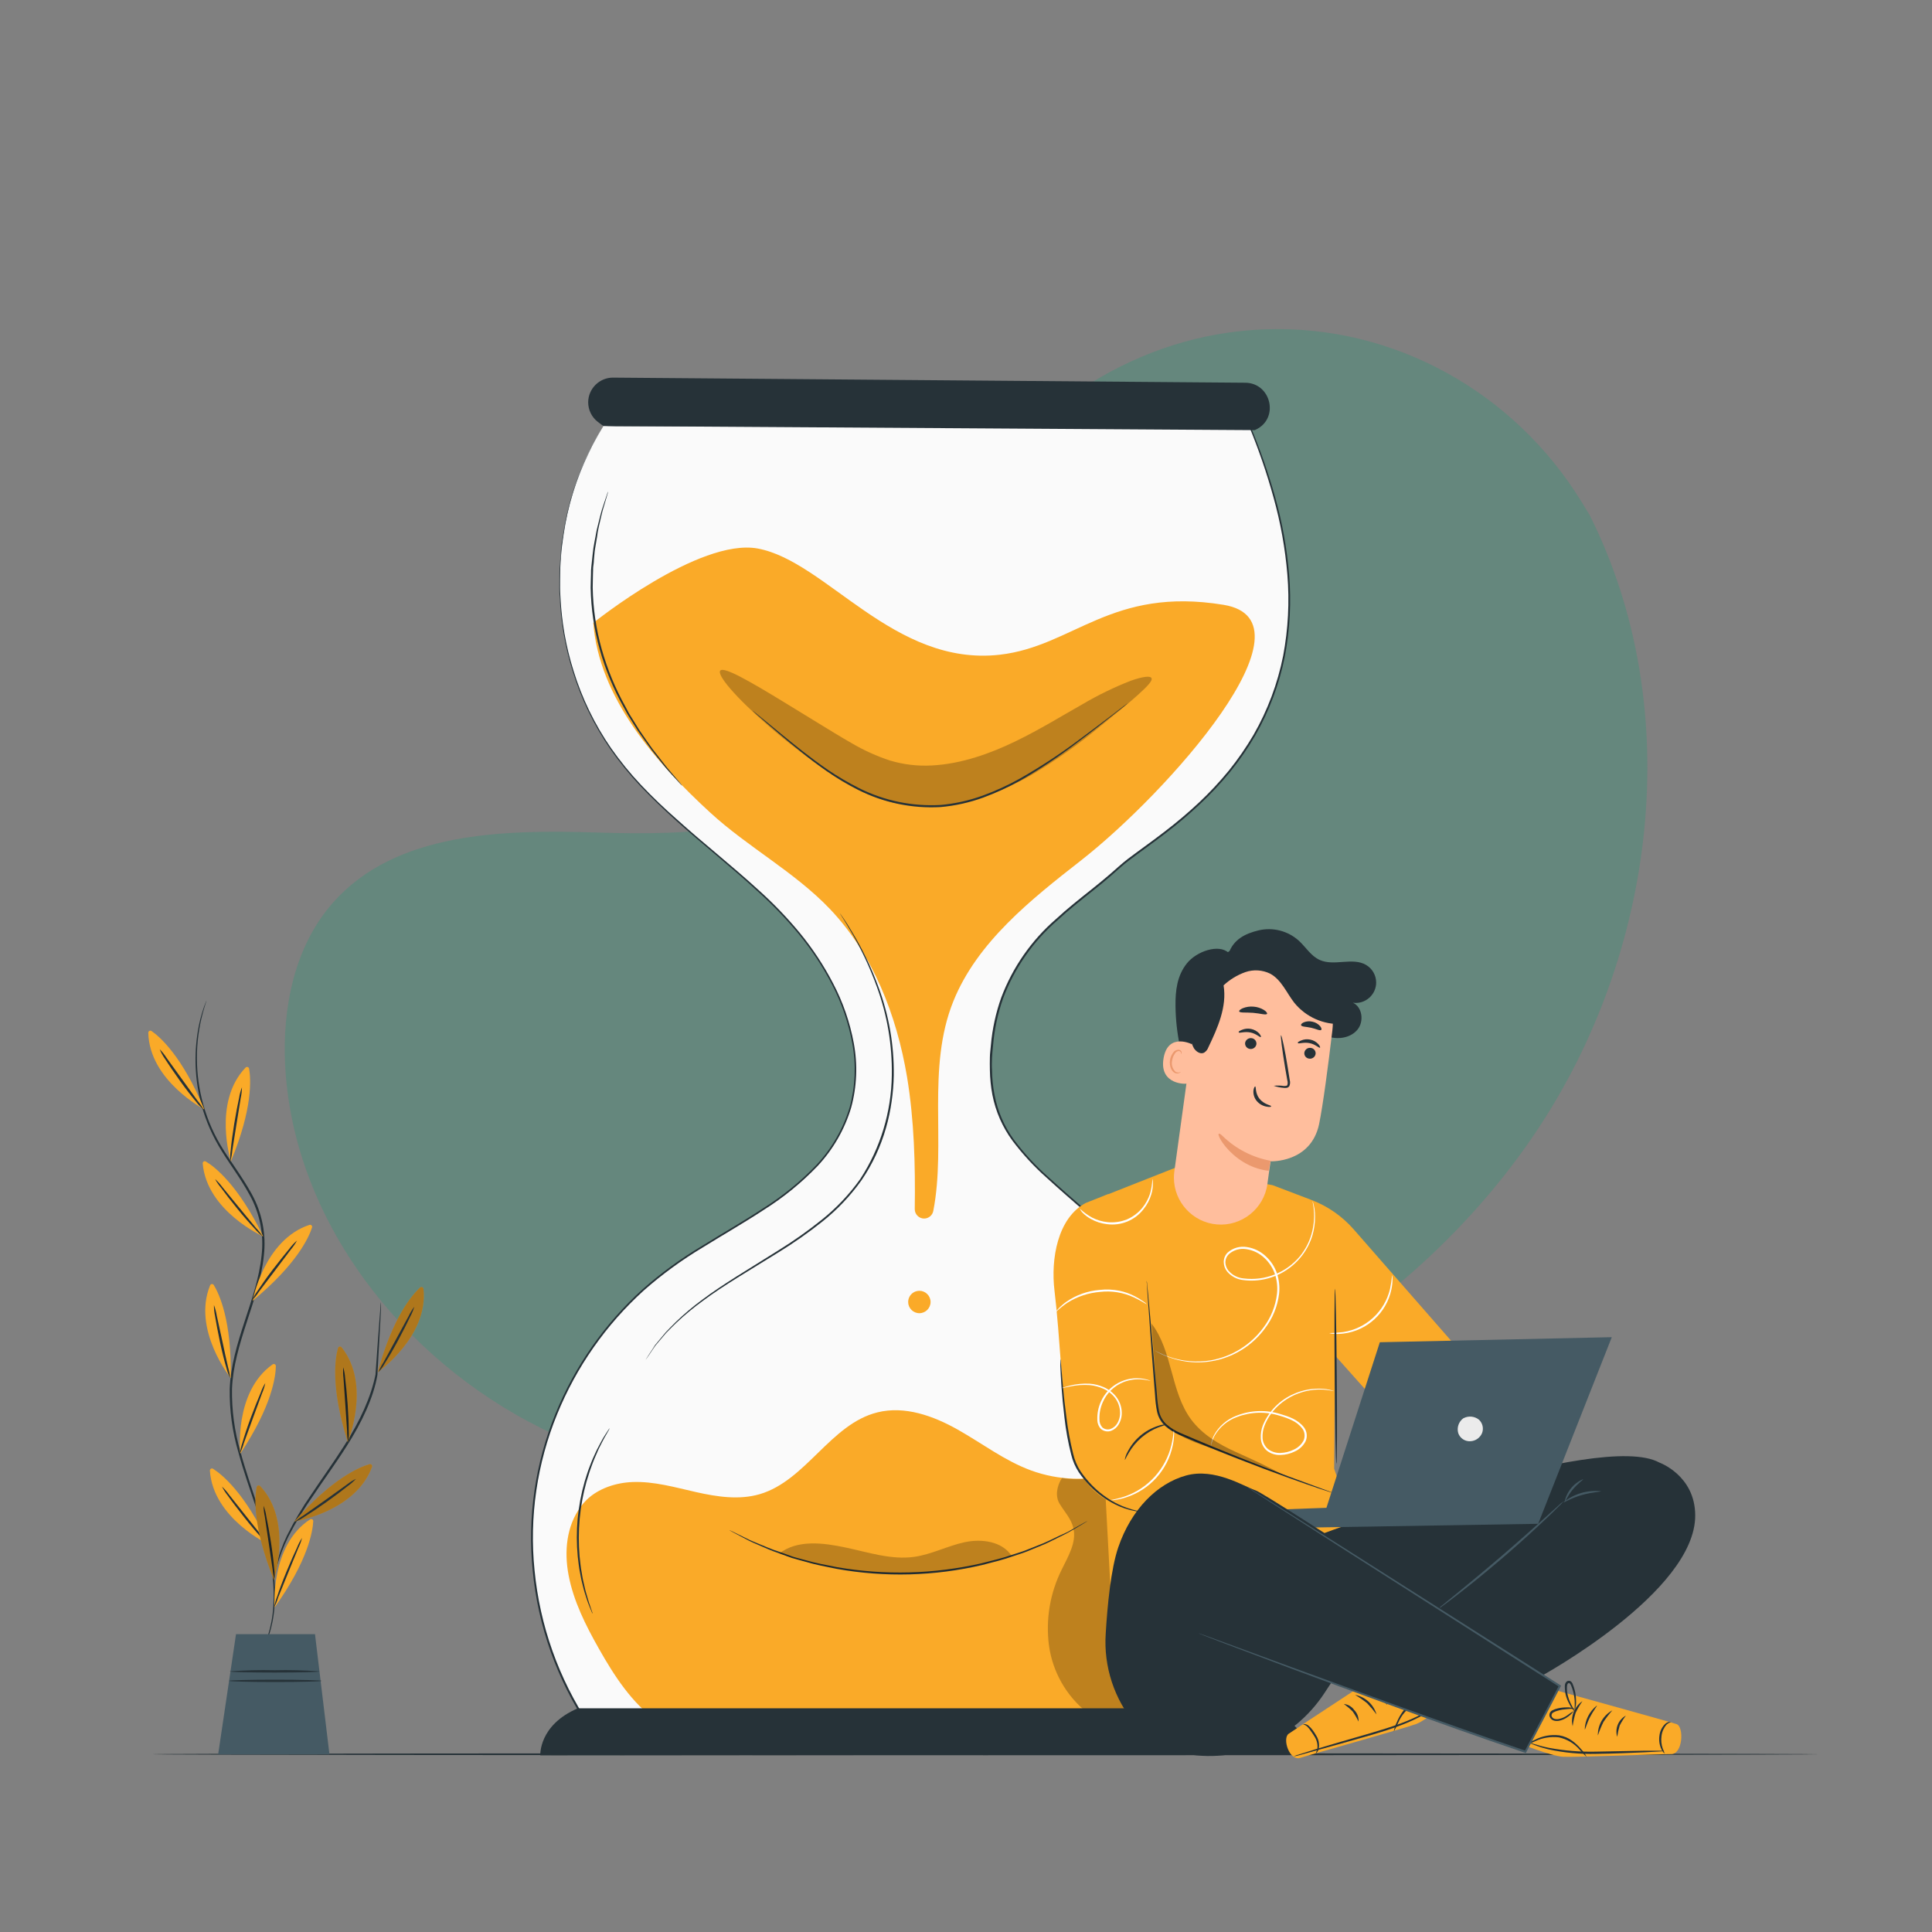 <?xml version="1.0" encoding="UTF-8" standalone="no"?>
<!DOCTYPE svg PUBLIC "-//W3C//DTD SVG 1.1//EN" "http://www.w3.org/Graphics/SVG/1.1/DTD/svg11.dtd">
<svg width="100%" height="100%" viewBox="0 0 500 500" version="1.1" xmlns="http://www.w3.org/2000/svg" xmlns:xlink="http://www.w3.org/1999/xlink" xml:space="preserve" xmlns:serif="http://www.serif.com/" style="fill-rule:evenodd;clip-rule:evenodd;stroke-linejoin:round;stroke-miterlimit:2;">
    <rect x="0" y="0" width="500" height="500" fill="#808080" stroke="none"/>
    <g id="freepik--background-simple--inject-221" opacity="0.55">
        <path d="M411.38,133.25L409.23,129.76C391.87,101.51 360.83,84.1 327.69,85.22C322.415,85.397 317.165,86.032 312,87.12C281.05,93.66 254.12,116.77 243,146.38C236.44,163.79 234.61,183.83 222.15,197.65C205.93,215.65 178.4,216.2 154.2,215.45C130,214.7 102.45,215.34 86.31,233.45C76.21,244.76 72.99,260.84 73.81,275.98C76,316 104.24,351.87 140.22,369.69C176.2,387.51 218.56,389.1 257.94,381.27C313.1,370.27 365.56,340.13 397.1,293.55C428.64,246.97 436.61,183.52 411.38,133.25Z" style="fill:rgb(50,150,120);fill-opacity:0.61;fill-rule:nonzero;"/>
    </g>
    <g id="freepik--Floor--inject-221">
        <path d="M470.81,454C470.81,454.14 374.22,454.26 255.1,454.26C135.98,454.26 39.37,454.16 39.37,454C39.37,453.84 135.94,453.74 255.1,453.74C374.26,453.74 470.81,453.88 470.81,454Z" style="fill:rgb(38,50,56);fill-rule:nonzero;"/>
    </g>
    <g id="freepik--Hourglass--inject-221">
        <path d="M156.18,110.24C140.13,135.48 141.18,170.48 158.72,194.71C170.41,210.87 187.94,221.71 201.86,235.97C215.78,250.23 226.36,271.28 219.01,289.82C211.53,308.69 189.62,316.36 173.22,328.32C135.843,355.543 126.55,408.16 152.34,446.54L322.76,446.54C322.76,446.54 352.7,389.49 314.21,346C275.72,302.51 255.05,301.81 256.47,273.29C257.89,244.77 277.85,235.52 289.26,224.82C300.67,214.12 356.26,189.19 323.47,110.23L156.18,110.24Z" style="fill:rgb(250,250,250);fill-rule:nonzero;"/>
        <path d="M156.18,110.24L201.01,110.24L323.47,110.15L323.6,110.15L323.6,110.27C326.11,116.249 328.248,122.377 330,128.62C331.84,135.156 333.052,141.853 333.62,148.62C334.21,155.693 333.847,162.814 332.54,169.79C331.105,177.022 328.504,183.972 324.84,190.37C322.941,193.633 320.795,196.746 318.42,199.68C315.996,202.654 313.373,205.46 310.57,208.08C307.731,210.748 304.757,213.268 301.66,215.63C298.56,218.03 295.32,220.29 292.16,222.69C290.58,223.88 289.16,225.22 287.62,226.56C286.08,227.9 284.55,229.15 282.97,230.41C279.82,232.93 276.64,235.41 273.64,238.2C267.379,243.627 262.567,250.529 259.64,258.28C258.233,262.256 257.346,266.397 257,270.6C256.91,271.6 256.77,272.7 256.73,273.76C256.69,274.82 256.65,275.88 256.73,276.94C256.753,279.068 256.967,281.19 257.37,283.28C258.163,287.515 259.892,291.519 262.43,295C265.042,298.48 268.001,301.687 271.26,304.57C277.73,310.48 284.6,316.13 291.17,322.23C297.74,328.33 304.17,334.69 310.37,341.42C313.533,344.751 316.492,348.271 319.23,351.96C321.984,355.695 324.378,359.683 326.38,363.87C330.427,372.356 332.913,381.503 333.72,390.87C334.536,400.367 333.976,409.933 332.06,419.27C331.128,423.988 329.906,428.643 328.4,433.21C326.92,437.815 325.115,442.31 323,446.66L322.93,446.8L152.2,446.8L152.13,446.69C144.139,434.658 139.237,420.838 137.86,406.46C136.475,392.649 138.501,378.706 143.76,365.86C148.758,353.581 156.456,342.582 166.28,333.68C171.048,329.471 176.197,325.715 181.66,322.46C186.98,319.16 192.35,316.1 197.42,312.76C202.495,309.588 207.157,305.799 211.3,301.48C215.256,297.239 218.191,292.149 219.88,286.6C221.36,281.186 221.593,275.507 220.56,269.99C219.574,264.666 217.797,259.519 215.29,254.72C212.892,250.099 210.016,245.742 206.71,241.72C203.519,237.862 200.049,234.242 196.33,230.89C189.12,224.25 181.73,218.44 175.09,212.47C171.76,209.47 168.61,206.47 165.7,203.4C162.88,200.394 160.279,197.189 157.92,193.81C153.655,187.612 150.366,180.796 148.17,173.6C146.246,167.386 145.13,160.949 144.85,154.45C144.71,152.97 144.77,151.51 144.77,150.08C144.77,148.65 144.77,147.26 144.9,145.91C145.03,144.56 145.1,143.24 145.2,141.91C145.3,140.58 145.57,139.39 145.74,138.18C146.845,130.814 149.099,123.667 152.42,117C152.87,115.969 153.384,114.967 153.96,114L155.19,111.91C155.84,110.8 156.19,110.24 156.19,110.24L155.19,111.94L154,114C153.438,114.971 152.93,115.972 152.48,117C149.189,123.683 146.962,130.84 145.88,138.21C145.71,139.41 145.51,140.65 145.36,141.92C145.21,143.19 145.16,144.52 145.06,145.87C144.96,147.22 144.96,148.61 144.95,150.03C144.94,151.45 144.9,152.91 145.04,154.39C145.329,160.868 146.455,167.281 148.39,173.47C150.584,180.64 153.869,187.43 158.13,193.6C160.484,196.965 163.081,200.154 165.9,203.14C168.8,206.22 171.95,209.22 175.28,212.14C181.92,218.14 189.28,223.89 196.54,230.54C200.288,233.917 203.784,237.563 207,241.45C210.325,245.501 213.217,249.888 215.63,254.54C218.161,259.369 219.954,264.55 220.95,269.91C221.997,275.486 221.765,281.227 220.27,286.7C218.574,292.313 215.611,297.463 211.61,301.75C207.447,306.094 202.765,309.909 197.67,313.11C192.58,316.46 187.21,319.52 181.9,322.82C176.46,326.067 171.331,329.809 166.58,334C156.816,342.856 149.164,353.792 144.19,366C138.963,378.781 136.954,392.652 138.34,406.39C139.717,420.686 144.594,434.426 152.54,446.39L152.34,446.28L322.76,446.28L322.53,446.42C324.642,442.081 326.44,437.596 327.91,433C329.408,428.453 330.624,423.817 331.55,419.12C333.458,409.829 334.014,400.31 333.2,390.86C332.409,381.544 329.939,372.447 325.91,364.01C323.923,359.853 321.549,355.892 318.82,352.18C316.088,348.51 313.143,345.004 310,341.68C303.833,334.967 297.443,328.58 290.83,322.52C284.27,316.43 277.42,310.79 270.93,304.85C267.645,301.943 264.66,298.713 262.02,295.21C259.432,291.687 257.659,287.632 256.83,283.34C256.43,281.219 256.212,279.068 256.18,276.91C256.13,275.84 256.18,274.77 256.18,273.7C256.18,272.63 256.36,271.57 256.44,270.51C256.807,266.282 257.714,262.118 259.14,258.12C262.092,250.3 266.949,243.339 273.27,237.87C276.27,235.09 279.48,232.57 282.63,230.06C284.21,228.8 285.76,227.53 287.27,226.23C288.78,224.93 290.27,223.53 291.83,222.33C295.01,219.93 298.24,217.67 301.33,215.28C304.418,212.928 307.385,210.422 310.22,207.77C313.005,205.162 315.614,202.373 318.03,199.42C320.386,196.496 322.522,193.4 324.42,190.16C328.064,183.807 330.651,176.903 332.08,169.72C333.381,162.8 333.747,155.737 333.17,148.72C332.611,141.954 331.409,135.258 329.58,128.72C327.852,122.46 325.741,116.312 323.26,110.31L323.43,110.42L201.04,110.33L159.1,110.33L156.18,110.24Z" style="fill:rgb(38,50,56);fill-rule:nonzero;"/>
        <path d="M316.67,156.53C341.77,160.66 302.2,205.12 279.79,222.66C266.79,232.81 252.89,243.83 246.73,259.11C239.73,276.45 244.92,295.93 241.54,313.37C241.332,314.517 240.324,315.359 239.159,315.359C237.831,315.359 236.739,314.266 236.739,312.939C236.739,312.913 236.739,312.886 236.74,312.86C236.9,301.41 236.6,289.97 234.74,278.7C232.05,262.7 225.91,246.91 214.74,235.2C205.59,225.63 193.6,219.28 183.85,210.34C169.61,197.29 154.98,180.46 153.55,161.2C153.55,161.2 180.89,139.2 196.07,141.95C213.81,145.2 231.27,172.57 258.75,169.44C277.87,167.25 287.56,151.75 316.67,156.53Z" style="fill:rgb(250,170,40);fill-rule:nonzero;"/>
        <path d="M318.9,394.48C318.27,388.2 316.59,381.1 311.02,378.14C307.65,376.34 303.54,376.54 299.84,377.51C296.14,378.48 292.67,380.17 289.01,381.26C281.735,383.399 273.963,383.15 266.84,380.55C260.03,378.05 254.19,373.55 247.84,369.97C241.49,366.39 234.12,363.77 227.08,365.52C214.94,368.52 208.62,383.16 196.62,386.69C191.28,388.25 185.55,387.37 180.13,386.15C174.71,384.93 169.26,383.34 163.71,383.55C159.35,383.71 154.82,385.22 151.77,388.2L151.69,388.29C151.182,388.787 150.72,389.33 150.31,389.91C146.59,394.91 145.99,401.54 147.14,407.6C148.42,414.39 151.59,420.66 154.99,426.67C158.99,433.75 163.55,440.79 170.17,445.51C178.35,451.34 188.62,447.32 198.63,448.11C221.96,449.95 247.06,451.2 270.4,449.4C282.73,448.4 294.28,449.78 304.06,442.21C310.94,436.89 315.42,428.87 317.58,420.45C319.74,412.03 319.77,403.13 318.9,394.48Z" style="fill:rgb(250,170,40);fill-rule:nonzero;"/>
        <g opacity="0.24">
            <path d="M274.86,382.46C273.55,384.46 272.98,387.18 274.25,389.22C275.52,391.26 277.25,393.13 277.79,395.48C278.66,399.16 276.44,402.76 274.79,406.17C271.736,412.266 270.583,419.141 271.48,425.9C272.426,432.68 275.93,438.847 281.27,443.13C283.64,444.96 286.72,446.38 289.58,445.48C292.27,444.64 294,441.91 294.58,439.14C295.16,436.37 294.67,433.52 294.32,430.73C292.691,417.727 293.028,404.553 295.32,391.65C295.7,389.5 296.06,387.04 294.7,385.33C293.719,384.334 292.473,383.64 291.11,383.33C285.91,381.6 280.3,383.52 274.91,382.5" style="fill-rule:nonzero;"/>
        </g>
        <path d="M139.83,454.28C139.83,454.28 139.36,446.46 149.56,442.1L328.81,442.1C328.81,442.1 338.16,446.84 339.31,454.1L139.83,454.28Z" style="fill:rgb(38,50,56);fill-rule:nonzero;"/>
        <path d="M325,111.19L324.71,111.32L156.16,110.24C156.16,110.24 155.56,109.86 154.67,109.15C153.125,107.94 152.221,106.082 152.221,104.12C152.221,100.614 155.105,97.73 158.611,97.73C158.63,97.73 158.65,97.73 158.67,97.73L322.27,99.05C329,99.11 331.12,108.31 325,111.19Z" style="fill:rgb(38,50,56);fill-rule:nonzero;"/>
        <g opacity="0.24">
            <path d="M298,175.49C298.34,176.14 297.07,177.49 294.66,179.69C292.25,181.89 288.66,184.78 284.2,188.41C278.845,192.834 273.162,196.846 267.2,200.41C263.496,202.555 259.599,204.346 255.56,205.76C253.371,206.517 251.137,207.134 248.87,207.61C246.489,208.116 244.071,208.43 241.64,208.55C236.713,208.818 231.781,208.139 227.11,206.55C222.98,205.048 219.056,203.032 215.43,200.55C212.07,198.33 209.18,196.13 206.43,194.02C203.68,191.91 201.23,189.88 199.01,187.96C190.16,180.29 185.5,174.65 186.4,173.56C187.3,172.47 193.6,176.02 203.4,182.02L211.4,186.92C214.27,188.66 217.34,190.59 220.48,192.37C223.596,194.199 226.898,195.691 230.33,196.82C233.842,197.872 237.51,198.305 241.17,198.1C248.85,197.7 256.3,195 262.75,191.88C269.2,188.76 275.04,185.12 280.1,182.28C284.104,179.917 288.291,177.877 292.62,176.18C295.79,175.07 297.71,174.86 298,175.49Z" style="fill-rule:nonzero;"/>
        </g>
        <path d="M236.86,334.26C237.201,334.124 237.565,334.055 237.932,334.055C239.523,334.055 240.832,335.364 240.832,336.955C240.832,338.545 239.523,339.855 237.932,339.855C236.341,339.855 235.032,338.545 235.032,336.955C235.032,335.824 235.693,334.792 236.72,334.32" style="fill:rgb(250,170,40);fill-rule:nonzero;"/>
        <path d="M176.58,203.38C176.361,203.2 176.16,202.999 175.98,202.78L174.35,201C173.66,200.21 172.75,199.29 171.82,198.12L168.64,194.12C167.55,192.58 166.32,190.92 165.08,189.12L163.25,186.21C162.94,185.71 162.61,185.21 162.31,184.68L161.43,183.06C158.769,178.343 156.684,173.324 155.22,168.11C153.749,162.9 152.956,157.523 152.86,152.11C152.86,150.86 152.93,149.65 152.95,148.46C152.95,147.87 152.95,147.29 153.03,146.72C153.11,146.15 153.15,145.59 153.21,145.04C153.34,143.94 153.42,142.87 153.57,141.85C153.72,140.83 153.93,139.85 154.1,138.94C154.38,137.07 154.88,135.44 155.23,133.94C155.42,133.22 155.57,132.54 155.76,131.94L156.31,130.27L157.08,127.98C157.154,127.707 157.254,127.443 157.38,127.19C157.339,127.469 157.272,127.743 157.18,128.01C157.01,128.59 156.79,129.36 156.5,130.33L156,132C155.83,132.61 155.69,133.29 155.51,134C155.19,135.45 154.72,137.09 154.51,139C154.35,139.92 154.19,140.89 154.02,141.9C153.85,142.91 153.81,143.97 153.69,145.07C153.69,145.62 153.58,146.17 153.52,146.74C153.46,147.31 153.52,147.89 153.46,148.47C153.46,149.65 153.38,150.85 153.39,152.09C153.488,157.471 154.271,162.817 155.72,168C157.176,173.176 159.233,178.163 161.85,182.86C162.14,183.4 162.43,183.94 162.71,184.48C162.99,185.02 163.34,185.48 163.64,186L165.44,188.91C166.66,190.75 167.87,192.41 168.93,193.91L172.05,197.91C172.95,199.1 173.84,200.03 174.5,200.85L176.06,202.7C176.247,202.916 176.421,203.143 176.58,203.38Z" style="fill:rgb(38,50,56);fill-rule:nonzero;"/>
        <path d="M167.09,351.94C167.14,351.825 167.2,351.714 167.27,351.61L167.87,350.67C168.14,350.25 168.47,349.75 168.87,349.15L169.5,348.15C169.75,347.82 170.04,347.49 170.33,347.15L172.33,344.75C173.1,343.92 173.98,343.06 174.91,342.12C177.066,340.044 179.358,338.113 181.77,336.34C187.08,332.34 193.93,328.34 201.35,323.65C205.252,321.246 209.002,318.604 212.58,315.74C216.418,312.682 219.808,309.101 222.65,305.1C227.851,297.109 230.678,287.804 230.8,278.27C230.927,270.499 229.625,262.771 226.96,255.47C225.195,250.543 222.979,245.79 220.34,241.27C219.41,239.66 218.65,238.44 218.13,237.61L217.54,236.67C217.41,236.46 217.35,236.34 217.35,236.34C217.439,236.43 217.516,236.531 217.58,236.64L218.22,237.56C218.77,238.36 219.56,239.56 220.51,241.17C223.23,245.665 225.508,250.414 227.31,255.35C230.047,262.681 231.403,270.455 231.31,278.28C231.268,280.536 231.084,282.787 230.76,285.02C230.436,287.356 229.945,289.665 229.29,291.93C227.924,296.726 225.801,301.274 223,305.4C220.129,309.444 216.702,313.063 212.82,316.15C209.221,319.017 205.45,321.661 201.53,324.07C194.08,328.72 187.22,332.68 181.91,336.65C179.499,338.399 177.201,340.3 175.03,342.34C174.1,343.27 173.21,344.11 172.43,344.93L170.43,347.28C170.13,347.64 169.84,347.97 169.59,348.28L168.94,349.23L167.94,350.72L167.3,351.63C167.238,351.739 167.168,351.842 167.09,351.94Z" style="fill:rgb(38,50,56);fill-rule:nonzero;"/>
        <path d="M157.79,369.61C157.73,369.772 157.656,369.93 157.57,370.08L156.85,371.35C156.53,371.89 156.15,372.57 155.76,373.35C155.37,374.13 154.87,375.05 154.45,376.1C154.23,376.62 153.99,377.16 153.75,377.72C153.51,378.28 153.31,378.9 153.07,379.52C152.59,380.76 152.21,382.12 151.77,383.52C150.031,389.789 149.431,396.319 150,402.8C150.17,404.28 150.29,405.7 150.55,407C150.66,407.65 150.75,408.29 150.88,408.89C151.01,409.49 151.15,410.07 151.28,410.62C151.5,411.73 151.83,412.7 152.07,413.56C152.31,414.42 152.55,415.16 152.77,415.76L153.24,417.14C153.307,417.296 153.351,417.461 153.37,417.63C153.274,417.491 153.196,417.34 153.14,417.18C152.99,416.81 152.81,416.37 152.58,415.83C152.278,415.118 152.014,414.39 151.79,413.65C151.52,412.79 151.17,411.82 150.92,410.71C150.78,410.16 150.64,409.58 150.49,408.98C150.34,408.38 150.25,407.73 150.12,407.08C149.84,405.76 149.7,404.34 149.52,402.85C148.894,396.329 149.498,389.748 151.3,383.45C151.75,382.01 152.15,380.64 152.66,379.4C152.91,378.78 153.11,378.17 153.37,377.6L154.11,375.97C154.55,374.97 155.11,374.04 155.5,373.24C155.852,372.552 156.243,371.884 156.67,371.24L157.47,370.01C157.67,369.74 157.77,369.6 157.79,369.61Z" style="fill:rgb(38,50,56);fill-rule:nonzero;"/>
        <path d="M281.42,393.65L281.22,393.79L280.6,394.18L278.17,395.64L276.41,396.64C275.75,397.01 275.02,397.35 274.24,397.74C272.66,398.5 270.92,399.47 268.86,400.25L265.66,401.56C264.55,402 263.34,402.35 262.12,402.77C259.69,403.66 256.99,404.3 254.18,405.03C241.842,407.92 229.044,408.26 216.57,406.03C213.71,405.45 210.99,404.95 208.51,404.19C207.27,403.83 206.05,403.55 204.91,403.19L201.65,402C199.56,401.33 197.76,400.46 196.15,399.78C195.35,399.43 194.6,399.12 193.93,398.78L192.11,397.83L189.61,396.5L188.97,396.14L188.76,396.01C188.76,396.01 188.85,396.01 189,396.1L189.66,396.41L192.2,397.65L194.03,398.55C194.71,398.87 195.47,399.16 196.27,399.5C197.88,400.14 199.68,400.99 201.78,401.63L205,402.8C206.14,403.18 207.36,403.45 208.6,403.8C211.07,404.54 213.78,405.01 216.6,405.58C229.016,407.73 241.737,407.39 254.02,404.58C256.82,403.86 259.51,403.25 261.94,402.38C263.16,401.97 264.36,401.64 265.47,401.2L268.67,399.93C270.73,399.17 272.48,398.23 274.06,397.5C274.84,397.12 275.58,396.79 276.24,396.5L278.02,395.5L280.49,394.12L281.14,393.78C281.34,393.67 281.42,393.64 281.42,393.65Z" style="fill:rgb(38,50,56);fill-rule:nonzero;"/>
        <path d="M291.85,182C291.789,182.072 291.718,182.136 291.64,182.19L290.98,182.73C290.37,183.22 289.52,183.91 288.43,184.73C286.21,186.49 282.99,189.04 278.92,192.08C274.184,195.706 269.217,199.019 264.05,202C260.978,203.719 257.774,205.194 254.47,206.41C250.906,207.707 247.188,208.534 243.41,208.87C236.066,209.282 228.74,207.758 222.17,204.45C219.328,203.007 216.586,201.376 213.96,199.57C211.52,197.85 209.29,196.18 207.32,194.57C203.32,191.39 200.26,188.7 198.1,186.86L195.63,184.72L195,184.16L194.79,183.95C194.79,183.95 194.88,183.95 195.03,184.11L195.7,184.64L198.23,186.7C200.43,188.5 203.57,191.14 207.55,194.28C209.55,195.85 211.76,197.5 214.21,199.2C216.827,200.975 219.556,202.579 222.38,204C228.885,207.242 236.123,208.735 243.38,208.33C247.113,207.999 250.787,207.186 254.31,205.91C257.592,204.71 260.775,203.256 263.83,201.56C268.989,198.633 273.962,195.391 278.72,191.85C282.8,188.85 286.05,186.35 288.32,184.64L290.93,182.64L291.62,182.14C291.689,182.082 291.767,182.035 291.85,182Z" style="fill:rgb(38,50,56);fill-rule:nonzero;"/>
        <g opacity="0.24">
            <path d="M201.66,402.05C206.4,398.39 213.06,399.27 218.92,400.51C224.78,401.75 230.68,403.74 236.61,402.91C241.08,402.28 245.18,400.09 249.61,399.13C254.04,398.17 259.37,398.88 261.82,402.67C242.242,408.979 221.134,408.761 201.69,402.05" style="fill-rule:nonzero;"/>
        </g>
    </g>
    <g id="freepik--Character--inject-221">
        <path d="M367,374.91L345.5,350.8L345.28,380.11L351.76,398.91L287.34,410.08L284.61,359.25L279.97,320.25C279.405,315.484 282.144,310.9 286.61,309.14L304.34,302.14L329.34,306.72L339.39,310.54C343.603,312.145 347.36,314.758 350.33,318.15L380.57,352.73" style="fill:rgb(250,170,40);fill-rule:nonzero;"/>
        <path d="M344,345C345.214,344.983 346.426,344.897 347.63,344.74C353.551,343.837 358.357,339.408 359.74,333.58C359.989,332.388 360.173,331.182 360.29,329.97C360.371,330.297 360.401,330.634 360.38,330.97C360.387,331.878 360.294,332.783 360.1,333.67C358.862,339.744 353.844,344.374 347.69,345.12C346.791,345.236 345.883,345.256 344.98,345.18C344.646,345.173 344.315,345.112 344,345Z" style="fill:white;fill-rule:nonzero;"/>
        <path d="M345.87,378.86C346.02,378.86 346.06,368.7 345.96,356.18C345.86,343.66 345.65,333.51 345.5,333.51C345.35,333.51 345.31,343.66 345.41,356.19C345.51,368.72 345.72,378.86 345.87,378.86Z" style="fill:rgb(38,50,56);fill-rule:nonzero;"/>
        <path d="M343.51,386.31L304.59,370.64C301.457,369.379 299.3,366.438 299.04,363.07L296.19,325.75C296.19,325.75 296.53,309.87 286.61,309.1L281,311.32C273.71,315.19 271.91,325.81 272.9,334C274.31,345.64 274.9,362.12 276.47,372.22C277.77,380.49 282.47,387.76 290.59,389.89L338.53,400.27L343.51,386.31Z" style="fill:rgb(250,170,40);fill-rule:nonzero;"/>
        <path d="M296.75,331.44C296.815,331.719 296.855,332.004 296.87,332.29C296.93,332.9 297.02,333.72 297.12,334.75C297.32,336.94 297.6,340.02 297.94,343.8C298.28,347.58 298.66,352.19 299.1,357.23C299.2,358.5 299.31,359.79 299.42,361.11C299.497,362.453 299.664,363.789 299.92,365.11C300.191,366.445 300.869,367.665 301.86,368.6C302.926,369.538 304.139,370.294 305.45,370.84C316.18,375.48 326.07,379.32 333.25,382.01L341.78,385.15L344.1,386C344.371,386.09 344.635,386.2 344.89,386.33C344.607,386.278 344.329,386.201 344.06,386.1L341.71,385.34C339.71,384.66 336.71,383.65 333.13,382.34C325.9,379.74 316,375.96 305.23,371.34C303.868,370.768 302.608,369.977 301.5,369C300.437,367.991 299.71,366.677 299.42,365.24C299.162,363.9 298.998,362.543 298.93,361.18C298.82,359.85 298.72,358.56 298.62,357.29C298.23,352.29 297.87,347.69 297.62,343.85C297.37,340.01 297.12,336.98 296.96,334.79C296.89,333.79 296.84,332.93 296.81,332.32C296.765,332.029 296.744,331.735 296.75,331.44Z" style="fill:rgb(38,50,56);fill-rule:nonzero;"/>
        <path d="M274.45,351.73C274.49,351.894 274.514,352.061 274.52,352.23L274.65,353.67C274.77,355 274.92,356.79 275.11,358.97C275.3,361.15 275.6,363.86 275.99,366.8C276.373,369.984 276.957,373.14 277.74,376.25C278.108,377.852 278.751,379.378 279.64,380.76C280.509,382.029 281.482,383.223 282.55,384.33C284.37,386.202 286.472,387.778 288.78,389C290.931,390.093 293.239,390.849 295.62,391.24C295.451,391.262 295.279,391.262 295.11,391.24C294.626,391.208 294.145,391.144 293.67,391.05C291.911,390.722 290.207,390.147 288.61,389.34C286.237,388.146 284.075,386.571 282.21,384.68C281.104,383.561 280.1,382.347 279.21,381.05C278.276,379.629 277.599,378.055 277.21,376.4C276.416,373.267 275.838,370.082 275.48,366.87C275.12,363.87 274.88,361.25 274.72,359.01C274.56,356.77 274.47,354.95 274.42,353.69L274.42,352.24C274.403,352.069 274.413,351.897 274.45,351.73Z" style="fill:rgb(38,50,56);fill-rule:nonzero;"/>
        <path d="M291.09,377.84C291.192,377.111 291.433,376.408 291.8,375.77C293.419,372.552 296.268,370.117 299.7,369.02C300.389,368.757 301.123,368.631 301.86,368.65C301.206,368.923 300.538,369.163 299.86,369.37C298.252,369.992 296.761,370.881 295.45,372C294.142,373.121 293.03,374.453 292.16,375.94C291.46,377.09 291.17,377.87 291.09,377.84Z" style="fill:rgb(38,50,56);fill-rule:nonzero;"/>
        <path d="M298.75,349.46C298.835,349.485 298.916,349.522 298.99,349.57L299.69,349.94C300.593,350.385 301.521,350.775 302.47,351.11C305.969,352.338 309.722,352.661 313.38,352.05C318.811,351.081 323.668,348.062 326.94,343.62C328.896,341.054 330.123,338.006 330.49,334.8C330.672,333.115 330.494,331.411 329.97,329.8C329.417,328.155 328.453,326.678 327.17,325.51C325.906,324.326 324.312,323.552 322.6,323.29C320.957,322.996 319.268,323.472 318.02,324.58C317.462,325.126 317.139,325.869 317.12,326.65C317.137,327.426 317.404,328.177 317.88,328.79C318.883,329.987 320.324,330.733 321.88,330.86C327.377,331.545 332.86,329.383 336.41,325.13C337.736,323.5 338.734,321.629 339.35,319.62C339.81,318.098 340.059,316.52 340.09,314.93C340.101,313.926 340.027,312.922 339.87,311.93C339.81,311.62 339.76,311.36 339.73,311.16C339.721,311.07 339.721,310.98 339.73,310.89C340.143,312.183 340.346,313.533 340.33,314.89C340.34,316.503 340.118,318.11 339.67,319.66C337.38,327.343 329.794,332.291 321.84,331.29C320.173,331.143 318.631,330.336 317.56,329.05C317.017,328.351 316.715,327.495 316.7,326.61C316.701,325.7 317.06,324.827 317.7,324.18C319.06,322.966 320.902,322.435 322.7,322.74C324.519,323.01 326.212,323.83 327.55,325.09C328.904,326.313 329.917,327.868 330.49,329.6C331.034,331.276 331.219,333.048 331.03,334.8C330.64,338.076 329.372,341.186 327.36,343.8C321.672,351.562 311.432,354.601 302.43,351.2C301.132,350.785 299.895,350.199 298.75,349.46Z" style="fill:white;fill-rule:nonzero;"/>
        <path d="M273.25,339.51C273.419,339.211 273.635,338.94 273.89,338.71C274.529,338.033 275.232,337.421 275.99,336.88C278.543,335.126 281.512,334.074 284.6,333.83C286.294,333.639 288.007,333.71 289.68,334.04C291.039,334.322 292.355,334.787 293.59,335.42C294.419,335.838 295.215,336.319 295.97,336.86C296.262,337.039 296.525,337.262 296.75,337.52C296.69,337.6 295.53,336.72 293.43,335.75C290.693,334.481 287.656,333.996 284.66,334.35C281.651,334.588 278.746,335.559 276.2,337.18C274.27,338.47 273.32,339.58 273.25,339.51Z" style="fill:white;fill-rule:nonzero;"/>
        <path d="M279.48,312.82C280.429,313.714 281.487,314.483 282.63,315.11C283.878,315.75 285.235,316.15 286.63,316.29C288.329,316.46 290.044,316.22 291.63,315.59C293.185,314.927 294.558,313.897 295.63,312.59C296.515,311.499 297.193,310.255 297.63,308.92C297.989,307.666 298.194,306.373 298.24,305.07C298.337,305.415 298.381,305.772 298.37,306.13C298.387,307.111 298.255,308.088 297.98,309.03C297.572,310.435 296.893,311.747 295.98,312.89C293.751,315.806 290.116,317.306 286.48,316.81C285.03,316.646 283.626,316.197 282.35,315.49C281.491,315.018 280.708,314.418 280.03,313.71C279.794,313.45 279.607,313.148 279.48,312.82Z" style="fill:white;fill-rule:nonzero;"/>
        <path d="M313.4,374.19C313.402,373.941 313.429,373.693 313.48,373.45C313.62,372.756 313.852,372.083 314.17,371.45C315.441,369.121 317.507,367.325 319.99,366.39C323.644,364.937 327.691,364.792 331.44,365.98C333.5,366.59 335.86,367.35 337.44,369.36C338.249,370.404 338.418,371.814 337.88,373.02C337.277,374.177 336.3,375.096 335.11,375.63C333.961,376.199 332.702,376.513 331.42,376.55C330.148,376.612 328.893,376.222 327.88,375.45C326.935,374.643 326.363,373.481 326.3,372.24C326.235,371.092 326.415,369.943 326.83,368.87C328.336,365.226 331.209,362.311 334.83,360.75C337.233,359.679 339.867,359.225 342.49,359.43C343.445,359.503 344.387,359.701 345.29,360.02C345.29,360.09 344.29,359.76 342.47,359.63C338.08,359.392 333.78,360.974 330.59,364C329.124,365.404 327.981,367.11 327.24,369C326.852,370.01 326.685,371.09 326.75,372.17C326.808,373.275 327.323,374.308 328.17,375.02C329.084,375.722 330.219,376.077 331.37,376.02C332.572,375.989 333.753,375.695 334.83,375.16C335.917,374.675 336.811,373.841 337.37,372.79C337.828,371.751 337.682,370.54 336.99,369.64C336.292,368.759 335.399,368.054 334.38,367.58C333.392,367.108 332.365,366.723 331.31,366.43C327.66,365.249 323.714,365.351 320.13,366.72C317.701,367.599 315.655,369.301 314.35,371.53C313.917,372.371 313.598,373.265 313.4,374.19Z" style="fill:white;fill-rule:nonzero;"/>
        <path d="M287.48,388.24C287.48,388.14 288.96,388.02 291.21,387.24C297.172,385.14 301.675,380.147 303.15,374C303.72,371.68 303.7,370.17 303.8,370.18C303.87,370.525 303.887,370.879 303.85,371.23C303.827,372.189 303.713,373.143 303.51,374.08C302.192,380.437 297.522,385.601 291.33,387.55C290.418,387.847 289.481,388.058 288.53,388.18C288.185,388.251 287.831,388.271 287.48,388.24Z" style="fill:white;fill-rule:nonzero;"/>
        <path d="M274.86,359.23C275.008,359.147 275.166,359.083 275.33,359.04C275.65,358.94 276.11,358.8 276.72,358.64C278.451,358.184 280.243,358.002 282.03,358.1C283.271,358.194 284.488,358.495 285.63,358.99C286.96,359.564 288.118,360.474 288.99,361.63C289.947,362.942 290.411,364.55 290.3,366.17C290.236,367.032 289.972,367.867 289.53,368.61C289.082,369.393 288.375,369.994 287.53,370.31C286.625,370.619 285.62,370.42 284.9,369.79C284.3,369.129 283.974,368.263 283.99,367.37C283.938,365.777 284.253,364.193 284.91,362.74C286.782,358.495 291.337,356.047 295.91,356.83C296.389,356.905 296.861,357.022 297.32,357.18C297.63,357.3 297.79,357.37 297.78,357.39C297.77,357.41 297.11,357.18 295.88,357.03C294.142,356.82 292.378,357.047 290.75,357.69C288.339,358.658 286.406,360.543 285.38,362.93C284.769,364.318 284.479,365.825 284.53,367.34C284.509,368.105 284.781,368.849 285.29,369.42C285.873,369.916 286.676,370.068 287.4,369.82C288.141,369.546 288.763,369.023 289.16,368.34C289.558,367.666 289.797,366.91 289.86,366.13C289.965,364.628 289.544,363.136 288.67,361.91C287.858,360.809 286.772,359.94 285.52,359.39C284.426,358.893 283.256,358.582 282.06,358.47C280.311,358.34 278.553,358.464 276.84,358.84C275.55,359.09 274.88,359.27 274.86,359.23Z" style="fill:white;fill-rule:nonzero;"/>
        <g opacity="0.3">
            <path d="M332.32,381.86C328.16,379.51 324.09,377.7 319.74,375.73C315.39,373.76 311.12,371.21 308.27,367.37C302.9,360.13 303.51,349.68 298.02,342.54C298.38,347.34 298.737,352.143 299.09,356.95C299.42,361.35 298.75,365.71 301.58,368.7C303.97,371.22 308.63,373.15 311.93,374.24C318.56,376.43 325.7,379.68 332.32,381.86" style="fill-rule:nonzero;"/>
        </g>
        <path d="M400,436.71C400,436.71 432.57,445.71 433.88,446.19C435.88,446.88 435.51,454.07 432.46,453.95C431.01,453.9 407.46,454.83 404.46,454.65C401.46,454.47 392.46,450.92 392.46,450.92L400,436.71Z" style="fill:rgb(250,170,40);fill-rule:nonzero;"/>
        <path d="M413.53,449.14C413.932,447.943 414.413,446.774 414.97,445.64C415.671,444.591 416.439,443.589 417.27,442.64C414.911,443.932 413.465,446.441 413.53,449.13L413.53,449.14Z" style="fill:rgb(38,50,56);fill-rule:nonzero;"/>
        <path d="M410.13,447.6C410.29,447.6 410.62,446.09 411.49,444.39C412.36,442.69 413.38,441.5 413.27,441.39C411.346,442.888 410.193,445.173 410.13,447.61L410.13,447.6Z" style="fill:rgb(38,50,56);fill-rule:nonzero;"/>
        <path d="M407,446.75C407.16,445.585 407.414,444.434 407.76,443.31C408.271,442.249 408.862,441.23 409.53,440.26C407.42,441.68 406.408,444.276 407,446.75Z" style="fill:rgb(38,50,56);fill-rule:nonzero;"/>
        <path d="M407.53,442.54C407.817,441.767 407.936,440.942 407.88,440.12C407.87,439.224 407.759,438.332 407.55,437.46C407.425,436.945 407.261,436.44 407.06,435.95C406.966,435.64 406.785,435.362 406.54,435.15C406.202,434.9 405.729,434.925 405.42,435.21C405.167,435.453 405.014,435.781 404.99,436.13C404.965,436.416 404.965,436.704 404.99,436.99C404.993,437.526 405.06,438.06 405.19,438.58C405.406,439.452 405.743,440.29 406.19,441.07C406.548,441.822 407.043,442.5 407.65,443.07C407.73,443.07 407.18,442.26 406.53,440.93C406.15,440.161 405.865,439.348 405.68,438.51C405.575,438.02 405.521,437.521 405.52,437.02C405.52,436.52 405.52,435.9 405.82,435.66C405.941,435.55 406.129,435.55 406.25,435.66C406.413,435.82 406.536,436.015 406.61,436.23C406.802,436.7 406.965,437.181 407.1,437.67C407.329,438.5 407.473,439.351 407.53,440.21C407.59,441.61 407.44,442.53 407.53,442.54Z" style="fill:rgb(38,50,56);fill-rule:nonzero;"/>
        <path d="M407.49,442.21C406.827,441.933 406.107,441.817 405.39,441.87C404.612,441.87 403.836,441.964 403.08,442.15C402.614,442.256 402.164,442.42 401.74,442.64C401.194,442.918 400.895,443.528 401.01,444.13C401.162,444.701 401.609,445.148 402.18,445.3C402.659,445.42 403.161,445.42 403.64,445.3C404.411,445.124 405.134,444.783 405.76,444.3C406.353,443.903 406.865,443.397 407.27,442.81C406.668,443.162 406.091,443.553 405.54,443.98C404.935,444.395 404.256,444.69 403.54,444.85C403.143,444.95 402.727,444.95 402.33,444.85C401.948,444.754 401.646,444.459 401.54,444.08C401.478,443.704 401.675,443.331 402.02,443.17C402.391,442.965 402.788,442.811 403.2,442.71C403.918,442.505 404.655,442.378 405.4,442.33C406.67,442.17 407.47,442.3 407.49,442.21Z" style="fill:rgb(38,50,56);fill-rule:nonzero;"/>
        <path d="M418.53,449.49C418.67,448.495 418.887,447.512 419.18,446.55C419.637,445.657 420.169,444.804 420.77,444C418.822,445.062 417.881,447.368 418.53,449.49Z" style="fill:rgb(38,50,56);fill-rule:nonzero;"/>
        <path d="M395.81,451C396.205,451.25 396.628,451.451 397.07,451.6C398.252,452.049 399.461,452.423 400.69,452.72C404.774,453.611 408.951,454.007 413.13,453.9C418.01,453.84 422.41,453.62 425.6,453.49L429.37,453.29C429.833,453.282 430.295,453.235 430.75,453.15C430.29,453.078 429.825,453.054 429.36,453.08L425.59,453.08L413.13,453.32C408.99,453.426 404.849,453.091 400.78,452.32C397.66,451.69 395.85,450.89 395.81,451Z" style="fill:rgb(38,50,56);fill-rule:nonzero;"/>
        <path d="M394.85,451.74C394.85,451.81 395.78,451.29 397.29,450.63C399.208,449.724 401.344,449.377 403.45,449.63C405.521,450.079 407.392,451.188 408.78,452.79C409.358,453.473 409.983,454.114 410.65,454.71C410.221,453.915 409.686,453.181 409.06,452.53C408.418,451.784 407.693,451.113 406.9,450.53C405.906,449.794 404.751,449.307 403.53,449.11C401.32,448.842 399.08,449.265 397.12,450.32C396.292,450.668 395.525,451.147 394.85,451.74Z" style="fill:rgb(38,50,56);fill-rule:nonzero;"/>
        <path d="M365.39,427.72C365.39,427.72 334.57,447.9 333.47,448.72C331.81,449.97 333.71,455.94 336.59,454.91C337.95,454.42 363.81,447.22 366.59,446.14C369.37,445.06 376.86,439 376.86,439L365.39,427.72Z" style="fill:rgb(250,170,40);fill-rule:nonzero;"/>
        <path d="M356.24,443.68C355.483,441.097 353.341,439.145 350.7,438.63C351.784,439.28 352.823,440.001 353.81,440.79C354.679,441.702 355.491,442.667 356.24,443.68Z" style="fill:rgb(38,50,56);fill-rule:nonzero;"/>
        <path d="M359,441.18C358.207,438.87 356.418,437.034 354.13,436.18C354.05,436.32 355.4,437.18 356.73,438.5C358.06,439.82 358.86,441.26 359,441.18Z" style="fill:rgb(38,50,56);fill-rule:nonzero;"/>
        <path d="M361.78,439.4C361.776,438.142 361.297,436.931 360.44,436.01C359.724,434.994 358.654,434.28 357.44,434.01C358.368,434.734 359.24,435.526 360.05,436.38C360.706,437.339 361.284,438.349 361.78,439.4Z" style="fill:rgb(38,50,56);fill-rule:nonzero;"/>
        <path d="M360,435.57C360.08,435.57 359.66,434.7 359.31,433.26C359.1,432.425 358.976,431.57 358.94,430.71C358.906,430.204 358.906,429.696 358.94,429.19C358.936,428.962 358.995,428.737 359.11,428.54C359.199,428.4 359.387,428.355 359.53,428.44C359.88,428.58 360.06,429.18 360.23,429.66C360.377,430.136 360.477,430.625 360.53,431.12C360.607,431.977 360.58,432.84 360.45,433.69C360.24,435.15 359.95,436.04 360.03,436.07C360.442,435.355 360.714,434.567 360.83,433.75C361.022,432.874 361.089,431.975 361.03,431.08C360.99,430.545 360.893,430.015 360.74,429.5C360.658,429.224 360.557,428.953 360.44,428.69C360.307,428.363 360.057,428.096 359.74,427.94C359.359,427.763 358.901,427.886 358.66,428.23C358.495,428.508 358.408,428.826 358.41,429.15C358.3,430.574 358.463,432.007 358.89,433.37C359.1,434.173 359.479,434.923 360,435.57Z" style="fill:rgb(38,50,56);fill-rule:nonzero;"/>
        <path d="M359.89,435.24C359.89,435.32 360.65,434.96 361.89,434.65C362.615,434.476 363.355,434.376 364.1,434.35C364.525,434.321 364.952,434.348 365.37,434.43C365.747,434.482 366.048,434.775 366.11,435.15C366.127,435.554 365.924,435.937 365.58,436.15C365.236,436.366 364.845,436.497 364.44,436.53C363.709,436.601 362.972,436.527 362.27,436.31C361.618,436.066 360.95,435.869 360.27,435.72C360.834,436.171 361.479,436.51 362.17,436.72C362.912,437.004 363.707,437.124 364.5,437.07C364.993,437.044 365.472,436.893 365.89,436.63C366.393,436.321 366.689,435.76 366.66,435.17C366.588,434.56 366.116,434.068 365.51,433.97C365.041,433.887 364.564,433.867 364.09,433.91C363.312,433.962 362.544,434.106 361.8,434.34C361.103,434.489 360.449,434.797 359.89,435.24Z" style="fill:rgb(38,50,56);fill-rule:nonzero;"/>
        <path d="M340.51,453.8C340.51,453.85 341.03,453.49 341.27,452.61C341.509,451.461 341.302,450.262 340.69,449.26C340.394,448.724 340.06,448.209 339.69,447.72C339.389,447.303 339.037,446.927 338.64,446.6C338.356,446.365 338.007,446.222 337.64,446.19C337.38,446.19 337.25,446.24 337.25,446.27C337.25,446.3 337.8,446.32 338.37,446.9C338.706,447.24 339.005,447.616 339.26,448.02C339.619,448.503 339.952,449.003 340.26,449.52C340.812,450.417 341.052,451.472 340.94,452.52C340.823,452.955 340.679,453.382 340.51,453.8Z" style="fill:rgb(38,50,56);fill-rule:nonzero;"/>
        <path d="M351.58,445.53C351.664,444.435 351.265,443.357 350.49,442.58C349.867,441.675 348.874,441.092 347.78,440.99C348.597,441.57 349.363,442.219 350.07,442.93C350.646,443.753 351.151,444.622 351.58,445.53Z" style="fill:rgb(38,50,56);fill-rule:nonzero;"/>
        <path d="M373.69,440.07C373.211,440.337 372.756,440.644 372.33,440.99C371.109,441.838 369.84,442.616 368.53,443.32C366.592,444.348 364.587,445.247 362.53,446.01C360.19,446.88 357.53,447.7 354.81,448.5C349.26,450.1 344.24,451.56 340.62,452.65L336.31,454C335.778,454.141 335.259,454.329 334.76,454.56C335.305,454.486 335.843,454.369 336.37,454.21L340.7,453C344.35,452 349.38,450.6 354.93,449C357.7,448.19 360.33,447.35 362.67,446.45C364.753,445.658 366.775,444.716 368.72,443.63C370.027,442.89 371.277,442.054 372.46,441.13C372.899,440.811 373.31,440.457 373.69,440.07Z" style="fill:rgb(38,50,56);fill-rule:nonzero;"/>
        <path d="M374.83,440.48C374.001,440.115 373.121,439.879 372.22,439.78C370.029,439.374 367.766,439.654 365.74,440.58C364.645,441.153 363.704,441.984 363,443C362.42,443.802 361.934,444.668 361.55,445.58C361.149,446.39 360.863,447.251 360.7,448.14C361.153,447.367 361.554,446.566 361.9,445.74C362.734,443.788 364.18,442.159 366.02,441.1C367.955,440.229 370.098,439.921 372.2,440.21C373.8,440.34 374.81,440.56 374.83,440.48Z" style="fill:rgb(38,50,56);fill-rule:nonzero;"/>
        <path d="M429.44,378.51C429.44,378.51 438.69,381.81 438.72,392.18C438.8,412.03 398.6,433.92 398.6,433.92L345.1,398.48L341.75,397.12C341.75,397.12 414,370 429.44,378.51Z" style="fill:rgb(38,50,56);fill-rule:nonzero;"/>
        <path d="M372.2,416.38C372.693,416.107 373.161,415.793 373.6,415.44C374.47,414.8 375.72,413.86 377.25,412.67C380.32,410.31 384.48,406.95 388.97,403.1C393.46,399.25 397.4,395.64 400.2,392.97C401.6,391.64 402.72,390.54 403.49,389.77C403.906,389.395 404.287,388.983 404.63,388.54C404.17,388.862 403.738,389.224 403.34,389.62L399.94,392.69C397.07,395.28 393.09,398.85 388.61,402.69C384.13,406.53 380.01,409.93 377.02,412.37L373.47,415.27C373.018,415.606 372.593,415.977 372.2,416.38Z" style="fill:rgb(69,90,100);fill-rule:nonzero;"/>
        <path d="M414.34,385.93C410.843,385.56 407.338,386.593 404.6,388.8C404.69,388.95 406.6,387.7 409.34,386.92C412.08,386.14 414.34,386.1 414.34,385.93Z" style="fill:rgb(69,90,100);fill-rule:nonzero;"/>
        <path d="M409.73,382.8C407.219,383.866 405.4,386.12 404.89,388.8C405.05,388.8 405.63,387.19 406.98,385.54C408.33,383.89 409.82,382.94 409.73,382.8Z" style="fill:rgb(69,90,100);fill-rule:nonzero;"/>
        <path d="M432.38,445.68C432.38,445.62 431.74,445.49 431,446.1C430.128,446.912 429.581,448.015 429.46,449.2C429.285,450.366 429.451,451.557 429.94,452.63C430.32,453.44 430.74,453.82 430.79,453.78C430.658,453.335 430.494,452.901 430.3,452.48C429.95,451.452 429.847,450.355 430,449.28C430.119,448.209 430.558,447.198 431.26,446.38C431.83,445.79 432.39,445.77 432.38,445.68Z" style="fill:rgb(38,50,56);fill-rule:nonzero;"/>
        <path d="M417.13,346.06L398.08,394.36L316.05,395.7L314.53,391.26L343.28,390.22L357.1,347.37L417.13,346.06Z" style="fill:rgb(69,90,100);fill-rule:nonzero;"/>
        <path d="M378.82,367C380.104,366.355 381.655,366.524 382.77,367.43C383.718,368.322 384.025,369.712 383.54,370.92C383.017,372.123 381.851,372.928 380.54,372.99C379.152,373.079 377.865,372.23 377.4,370.92C376.962,369.456 377.521,367.866 378.78,367" style="fill:rgb(235,235,235);fill-rule:nonzero;"/>
        <path d="M403.66,436.34C403.66,436.34 328.08,386.76 325,385.73C321.92,384.7 314.42,379.8 306.95,381.86C299.48,383.92 292.76,390.63 289.41,400.43C287.49,406.03 286.59,415.58 286.16,422.75C285.587,431.321 288.368,439.787 293.91,446.35C296.366,449.413 299.629,451.73 303.33,453.04C304.12,453.29 304.94,453.5 305.78,453.68C320.07,456.78 334.78,450.36 342.78,438.14L344.54,435.46C344.54,435.46 393.99,453.62 394.76,453.37L403.66,436.34Z" style="fill:rgb(38,50,56);fill-rule:nonzero;"/>
        <path d="M310.16,422.69C310.293,422.757 310.43,422.817 310.57,422.87L311.81,423.36L316.6,425.21L334.41,431.92C341.97,434.74 351.03,438.1 361.2,441.8C371.37,445.5 382.63,449.55 394.67,453.62L394.88,453.7L394.99,453.49L400.9,442.21L403.9,436.46L404.01,436.24L403.8,436.11L346.15,399.51L328.83,388.59L324.13,385.65L322.9,384.9C322.62,384.73 322.47,384.66 322.47,384.66L322.87,384.95L324.07,385.74L328.72,388.74L346,399.83L403.56,436.57L403.46,436.21C402.51,438.04 401.46,439.99 400.46,441.96L394.56,453.24L394.89,453.11C382.89,449.05 371.59,445.01 361.41,441.34L334.58,431.58L316.67,425L311.85,423.24L310.59,422.8L310.16,422.69Z" style="fill:rgb(69,90,100);fill-rule:nonzero;"/>
        <path d="M318,246.64C319.29,243.15 322.14,241.64 325.75,240.77C329.432,239.913 333.31,240.911 336.12,243.44C337.95,245.11 339.29,247.44 341.55,248.44C345.28,250.13 350.05,247.66 353.55,249.73C355.159,250.678 356.15,252.412 356.15,254.279C356.15,257.176 353.767,259.559 350.87,259.559C350.629,259.559 350.389,259.543 350.15,259.51C352.58,260.65 353.03,264.31 351.36,266.41C349.69,268.51 346.6,269.08 344.01,268.35C341.457,267.471 339.192,265.911 337.46,263.84C335.64,261.84 334.04,259.69 332.06,257.84C330.16,255.91 327.637,254.712 324.94,254.46C321.31,254.32 317.94,256.77 316.05,259.86C314.16,262.95 313.43,266.62 312.9,270.22C312.37,273.82 311.97,277.48 310.58,280.84C310.42,281.24 310.18,281.67 309.77,281.76C309.16,281.89 308.72,281.22 308.48,280.65C305.744,274.228 304.296,267.33 304.22,260.35C304.17,256.35 304.63,252.52 307.14,249.35C309.65,246.18 315.44,244.21 317.97,246.59" style="fill:rgb(38,50,56);fill-rule:nonzero;"/>
        <path d="M309.48,262.77L303.92,303.15C303.846,303.694 303.808,304.243 303.808,304.793C303.808,311.064 308.671,316.354 314.92,316.88C321.331,317.438 327.128,312.806 328,306.43C328.41,303.43 328.76,300.86 328.83,300.55C328.83,300.55 339.24,301 341.38,290.93C342.38,286.06 343.73,275.86 344.82,266.62C345.954,256.758 339.254,247.563 329.52,245.62L328.52,245.43C317.87,243.91 310.67,252.11 309.48,262.77Z" style="fill:rgb(255,190,157);fill-rule:nonzero;"/>
        <path d="M328.82,300.41C324.14,299.551 319.819,297.319 316.41,294C313.001,290.681 318.07,301.88 328.32,303L328.82,300.41Z" style="fill:rgb(235,153,110);fill-rule:nonzero;"/>
        <path d="M340.47,272.8C340.324,273.578 339.57,274.103 338.79,273.97C338.09,273.892 337.554,273.293 337.554,272.589C337.554,272.519 337.56,272.449 337.57,272.38C337.711,271.598 338.466,271.068 339.25,271.2C339.951,271.283 340.486,271.884 340.486,272.59C340.486,272.661 340.481,272.731 340.47,272.8Z" style="fill:rgb(38,50,56);fill-rule:nonzero;"/>
        <path d="M341.61,271.14C341.39,271.3 340.46,270.27 338.91,269.96C337.36,269.65 336.06,270.21 335.91,269.96C335.76,269.71 336.1,269.56 336.67,269.3C337.43,268.962 338.277,268.875 339.09,269.05C339.897,269.204 340.634,269.615 341.19,270.22C341.62,270.7 341.71,271.08 341.61,271.14Z" style="fill:rgb(38,50,56);fill-rule:nonzero;"/>
        <path d="M325.15,270.28C325.009,271.062 324.254,271.592 323.47,271.46C322.763,271.371 322.227,270.763 322.227,270.051C322.227,269.987 322.231,269.923 322.24,269.86C322.396,269.087 323.14,268.564 323.92,268.68C324.626,268.764 325.164,269.369 325.164,270.08C325.164,270.147 325.159,270.214 325.15,270.28Z" style="fill:rgb(38,50,56);fill-rule:nonzero;"/>
        <path d="M326.3,268.39C326.08,268.54 325.15,267.51 323.6,267.2C322.05,266.89 320.75,267.45 320.6,267.2C320.45,266.95 320.79,266.8 321.36,266.54C322.121,266.207 322.967,266.12 323.78,266.29C324.587,266.454 325.324,266.862 325.89,267.46C326.31,268 326.4,268.32 326.3,268.39Z" style="fill:rgb(38,50,56);fill-rule:nonzero;"/>
        <path d="M329.63,281C330.498,280.903 331.376,280.92 332.24,281.05C332.65,281.05 333.04,281.05 333.16,280.82C333.287,280.423 333.287,279.997 333.16,279.6C332.98,278.6 332.79,277.48 332.59,276.34C331.82,271.72 331.35,267.96 331.53,267.93C331.71,267.9 332.53,271.62 333.26,276.24C333.44,277.38 333.62,278.46 333.78,279.5C333.936,280.029 333.897,280.597 333.67,281.1C333.498,281.356 333.217,281.518 332.91,281.54C332.681,281.572 332.449,281.572 332.22,281.54C331.338,281.469 330.467,281.287 329.63,281Z" style="fill:rgb(38,50,56);fill-rule:nonzero;"/>
        <path d="M324.85,281.18C325.11,281.18 324.77,282.9 325.97,284.38C327.17,285.86 328.97,286.04 328.97,286.28C328.97,286.52 328.51,286.52 327.75,286.39C326.76,286.207 325.864,285.684 325.22,284.91C324.61,284.161 324.312,283.203 324.39,282.24C324.47,281.52 324.74,281.14 324.85,281.18Z" style="fill:rgb(38,50,56);fill-rule:nonzero;"/>
        <path d="M327.91,262.38C327.68,262.78 326.17,262.27 324.3,262.12C322.43,261.97 320.87,262.18 320.7,261.75C320.63,261.55 320.97,261.21 321.64,260.92C322.529,260.569 323.488,260.432 324.44,260.52C325.397,260.593 326.323,260.895 327.14,261.4C327.75,261.8 328,262.2 327.91,262.38Z" style="fill:rgb(38,50,56);fill-rule:nonzero;"/>
        <path d="M341.93,266.54C341.59,266.84 340.6,266.26 339.31,265.98C338.02,265.7 336.89,265.75 336.72,265.33C336.64,265.13 336.88,264.81 337.43,264.57C338.146,264.288 338.933,264.235 339.68,264.42C340.434,264.579 341.117,264.975 341.63,265.55C342,266 342.09,266.39 341.93,266.54Z" style="fill:rgb(38,50,56);fill-rule:nonzero;"/>
        <path d="M308.81,270.41C308.65,270.3 302.28,266.97 301.12,273.92C299.96,280.87 307.18,280.6 307.22,280.4C307.26,280.2 308.81,270.41 308.81,270.41Z" style="fill:rgb(255,190,157);fill-rule:nonzero;"/>
        <path d="M305.54,277.41C305.54,277.41 305.41,277.48 305.19,277.54C304.881,277.614 304.556,277.567 304.28,277.41C303.456,276.684 303.095,275.561 303.34,274.49C303.42,273.89 303.636,273.315 303.97,272.81C304.162,272.39 304.546,272.087 305,272C305.301,271.975 305.58,272.169 305.66,272.46C305.72,272.66 305.66,272.8 305.66,272.81C305.66,272.82 305.83,272.72 305.82,272.43C305.809,272.252 305.739,272.083 305.62,271.95C305.456,271.769 305.224,271.664 304.98,271.66C304.384,271.677 303.838,272.003 303.54,272.52C303.143,273.074 302.885,273.715 302.79,274.39C302.6,275.8 303.1,277.23 304.06,277.68C304.42,277.854 304.84,277.854 305.2,277.68C305.5,277.58 305.56,277.43 305.54,277.41Z" style="fill:rgb(235,153,110);fill-rule:nonzero;"/>
        <path d="M347.32,265C342.557,265.257 337.95,263.208 334.95,259.5C332.95,256.92 331.62,253.55 328.73,251.99C326.72,251.001 324.396,250.857 322.28,251.59C320.194,252.336 318.281,253.5 316.66,255.01C317.58,260.53 315.13,266.01 312.74,271.01C312.534,271.6 312.136,272.103 311.61,272.44C310.67,272.91 309.55,272.17 308.98,271.28C308.181,269.788 307.834,268.096 307.98,266.41C308.001,262.568 308.783,258.768 310.28,255.23C311.8,251.682 314.328,248.656 317.55,246.53C321.681,244.007 326.635,243.186 331.36,244.24C336.059,245.333 340.296,247.877 343.47,251.51C345.017,253.12 346.14,255.089 346.74,257.24" style="fill:rgb(38,50,56);fill-rule:nonzero;"/>
    </g>
    <g id="freepik--Plant--inject-221">
        <path d="M67.46,427.85C67.504,427.704 67.564,427.563 67.64,427.43L68.2,426.22C68.89,424.656 69.448,423.037 69.87,421.38C70.97,417.08 71.35,410.51 69.72,402.71C68.843,398.455 67.687,394.263 66.26,390.16C64.79,385.71 63.09,380.99 61.7,375.88C60.131,370.551 59.372,365.015 59.45,359.46C59.66,353.65 61.38,347.85 63.27,342.08C65.16,336.31 67.11,330.65 67.69,324.97C68.345,319.506 67.249,313.972 64.56,309.17C62.05,304.55 58.91,300.61 56.56,296.52C54.357,292.733 52.733,288.637 51.74,284.37C50.324,278.184 50.221,271.768 51.44,265.54C51.888,263.263 52.558,261.036 53.44,258.89C53.417,259.043 53.38,259.193 53.33,259.34L52.93,260.61C50.577,268.289 50.325,276.46 52.2,284.27C53.202,288.489 54.83,292.534 57.03,296.27C59.38,300.27 62.54,304.27 65.09,308.9C67.821,313.796 68.937,319.432 68.28,325C67.69,330.78 65.72,336.47 63.84,342.24C61.96,348.01 60.25,353.74 60.04,359.45C59.953,364.949 60.691,370.43 62.23,375.71C63.6,380.79 65.29,385.51 66.73,389.98C68.145,394.106 69.284,398.322 70.14,402.6C71.73,410.46 71.27,417.1 70.14,421.41C69.699,423.072 69.103,424.689 68.36,426.24C68.1,426.74 67.89,427.13 67.74,427.43C67.66,427.579 67.567,427.719 67.46,427.85Z" style="fill:rgb(38,50,56);fill-rule:nonzero;"/>
        <path d="M59.75,300.55C59.75,300.55 54.96,285.25 63.55,276.29C63.65,276.181 63.792,276.12 63.939,276.12C64.193,276.12 64.412,276.301 64.46,276.55C64.92,279.08 65.49,286.78 59.75,300.55Z" style="fill:rgb(250,170,40);fill-rule:nonzero;"/>
        <path d="M62.62,281.39C62.604,282.339 62.493,283.283 62.29,284.21C61.98,286.21 61.61,288.44 61.2,290.96C60.79,293.48 60.44,295.77 60.13,297.71C60.049,298.657 59.878,299.595 59.62,300.51C59.539,299.56 59.569,298.603 59.71,297.66C59.87,295.91 60.18,293.51 60.61,290.87C61.04,288.23 61.5,285.87 61.88,284.14C62.02,283.198 62.269,282.275 62.62,281.39Z" style="fill:rgb(38,50,56);fill-rule:nonzero;"/>
        <path d="M65.37,336.65C65.37,336.65 68.3,320.88 80.08,317C80.136,316.98 80.195,316.97 80.255,316.97C80.545,316.97 80.785,317.21 80.785,317.5C80.785,317.555 80.776,317.608 80.76,317.66C80,320.08 76.89,327.16 65.37,336.65Z" style="fill:rgb(250,170,40);fill-rule:nonzero;"/>
        <path d="M76.87,321.05C76.413,321.882 75.873,322.666 75.26,323.39C74.08,324.97 72.68,326.81 71.14,328.85L67,334.32C66.483,335.116 65.894,335.862 65.24,336.55C65.612,335.671 66.085,334.839 66.65,334.07C67.65,332.6 69,330.62 70.65,328.49C72.3,326.36 73.79,324.49 74.92,323.13C75.488,322.364 76.142,321.666 76.87,321.05Z" style="fill:rgb(38,50,56);fill-rule:nonzero;"/>
        <path d="M62.19,376.2C62.19,376.2 60.41,360.26 70.55,353.1C70.64,353.035 70.749,353 70.86,353C71.151,353 71.39,353.239 71.39,353.53C71.39,353.533 71.39,353.537 71.39,353.54C71.36,356.1 70.45,363.77 62.19,376.2Z" style="fill:rgb(250,170,40);fill-rule:nonzero;"/>
        <path d="M68.66,357.93C68.47,358.861 68.182,359.77 67.8,360.64C67.12,362.49 66.33,364.64 65.44,367.06L63.11,373.48C62.862,374.393 62.527,375.281 62.11,376.13C62.216,375.183 62.427,374.25 62.74,373.35C63.23,371.66 63.99,369.35 64.92,366.85C65.85,364.35 66.76,362.1 67.45,360.49C67.755,359.594 68.161,358.735 68.66,357.93Z" style="fill:rgb(38,50,56);fill-rule:nonzero;"/>
        <path d="M71.06,416C71.06,416 69.85,400 80.24,393.22C80.328,393.159 80.433,393.127 80.541,393.127C80.831,393.127 81.071,393.366 81.071,393.657C81.071,393.664 81.07,393.672 81.07,393.68C80.94,396.23 79.76,403.86 71.06,416Z" style="fill:rgb(250,170,40);fill-rule:nonzero;"/>
        <path d="M78.18,398C77.94,398.925 77.605,399.824 77.18,400.68C76.43,402.5 75.56,404.68 74.59,407L72.02,413.34C71.758,414.222 71.417,415.079 71,415.9C71.134,414.958 71.379,414.035 71.73,413.15C72.27,411.48 73.12,409.21 74.14,406.74C75.16,404.27 76.14,402.05 76.89,400.47C77.228,399.602 77.661,398.773 78.18,398Z" style="fill:rgb(38,50,56);fill-rule:nonzero;"/>
        <path d="M52.87,287.11C52.87,287.11 38.66,279.69 38.38,267.28C38.38,267.272 38.379,267.264 38.379,267.257C38.379,266.966 38.619,266.727 38.909,266.727C39.017,266.727 39.122,266.759 39.21,266.82C41.32,268.28 47.17,273.31 52.87,287.11Z" style="fill:rgb(250,170,40);fill-rule:nonzero;"/>
        <path d="M41.33,271.54C41.994,272.218 42.587,272.962 43.1,273.76L47.1,279.3L51.1,284.83C51.709,285.556 52.252,286.336 52.72,287.16C51.968,286.558 51.296,285.862 50.72,285.09C49.59,283.75 48.1,281.83 46.54,279.66C44.98,277.49 43.62,275.48 42.67,274C42.131,273.234 41.681,272.408 41.33,271.54Z" style="fill:rgb(38,50,56);fill-rule:nonzero;"/>
        <path d="M68.13,320C68.13,320 53.5,313.46 52.46,301.09C52.459,301.075 52.458,301.06 52.458,301.045C52.458,300.754 52.697,300.515 52.988,300.515C53.084,300.515 53.178,300.541 53.26,300.59C55.46,301.88 61.61,306.55 68.13,320Z" style="fill:rgb(250,170,40);fill-rule:nonzero;"/>
        <path d="M55.67,305.14C56.372,305.778 57.009,306.485 57.57,307.25L61.91,312.54L66.26,317.81C66.909,318.482 67.492,319.216 68,320C67.237,319.413 66.543,318.742 65.93,318C64.72,316.72 63.12,314.9 61.43,312.83C59.74,310.76 58.26,308.83 57.23,307.42C56.625,306.721 56.102,305.957 55.67,305.14Z" style="fill:rgb(38,50,56);fill-rule:nonzero;"/>
        <path d="M59.71,356.64C59.71,356.64 49.66,344.14 54.38,332.64C54.46,332.438 54.656,332.305 54.873,332.305C55.054,332.305 55.223,332.397 55.32,332.55C56.67,334.76 60,341.71 59.71,356.64Z" style="fill:rgb(250,170,40);fill-rule:nonzero;"/>
        <path d="M55.37,337.75C55.706,338.636 55.951,339.554 56.1,340.49C56.52,342.42 57.01,344.68 57.56,347.18C58.11,349.68 58.56,351.93 59.03,353.85C59.298,354.761 59.482,355.695 59.58,356.64C59.136,355.792 58.8,354.892 58.58,353.96C58.08,352.27 57.49,349.96 56.93,347.3C56.37,344.64 55.93,342.3 55.65,340.58C55.453,339.65 55.36,338.701 55.37,337.75Z" style="fill:rgb(38,50,56);fill-rule:nonzero;"/>
        <path d="M69.67,399.78C69.67,399.78 55.14,393 54.32,380.6C54.319,380.588 54.319,380.577 54.319,380.565C54.319,380.275 54.558,380.035 54.849,380.035C54.944,380.035 55.038,380.061 55.12,380.11C57.3,381.48 63.37,386.25 69.67,399.78Z" style="fill:rgb(250,170,40);fill-rule:nonzero;"/>
        <path d="M57.45,384.73C58.144,385.378 58.771,386.095 59.32,386.87C60.54,388.42 61.98,390.23 63.57,392.23L67.83,397.58C68.471,398.28 69.046,399.036 69.55,399.84C68.806,399.255 68.135,398.584 67.55,397.84C66.37,396.55 64.8,394.7 63.15,392.6C61.5,390.5 60,388.56 59,387.13C58.399,386.388 57.879,385.583 57.45,384.73Z" style="fill:rgb(38,50,56);fill-rule:nonzero;"/>
        <path d="M98.6,336.73C98.614,336.85 98.614,336.97 98.6,337.09L98.6,338.09C98.6,339.09 98.5,340.36 98.43,341.98C98.24,345.4 97.98,350.16 97.67,355.87C96.67,361.67 93.67,368.1 89.67,374.34C86.76,378.94 83.67,383.13 81.08,387.02C78.686,390.416 76.53,393.975 74.63,397.67C73.388,400.177 72.383,402.795 71.63,405.49C71.37,406.44 71.18,407.19 71.07,407.7C71.026,407.963 70.955,408.221 70.86,408.47C70.863,408.204 70.893,407.94 70.95,407.68C71.02,407.16 71.18,406.4 71.4,405.43C72.079,402.673 73.037,399.992 74.26,397.43C76.119,393.69 78.248,390.09 80.63,386.66C83.24,382.74 86.28,378.55 89.18,373.98C93.18,367.76 96.06,361.43 97.18,355.72C97.58,350.03 97.91,345.27 98.18,341.85C98.31,340.23 98.42,338.93 98.49,337.97C98.49,337.57 98.57,337.23 98.6,336.97C98.591,336.89 98.591,336.81 98.6,336.73Z" style="fill:rgb(38,50,56);fill-rule:nonzero;"/>
        <path d="M90,373.2C90,373.2 96.15,358.39 88.41,348.69C88.31,348.56 88.154,348.484 87.99,348.484C87.753,348.484 87.544,348.642 87.48,348.87C86.75,351.35 85.48,359 90,373.2Z" style="fill:rgb(250,170,40);fill-rule:nonzero;"/>
        <path d="M88.83,353.86C89.095,354.773 89.26,355.712 89.32,356.66C89.54,358.4 89.78,360.81 89.97,363.48C90.16,366.15 90.25,368.57 90.25,370.32C90.312,371.27 90.255,372.224 90.08,373.16C89.906,372.23 89.822,371.286 89.83,370.34C89.7,368.34 89.54,366.07 89.37,363.52C89.2,360.97 89.03,358.66 88.9,356.7C88.783,355.758 88.76,354.807 88.83,353.86Z" style="fill:rgb(38,50,56);fill-rule:nonzero;"/>
        <g opacity="0.3">
            <path d="M90,373.2C90,373.2 96.15,358.39 88.41,348.69C88.31,348.56 88.154,348.484 87.99,348.484C87.753,348.484 87.544,348.642 87.48,348.87C86.75,351.35 85.48,359 90,373.2Z" style="fill-rule:nonzero;"/>
        </g>
        <path d="M70.9,408.88C70.9,408.88 75.83,393.63 67.33,384.59C67.23,384.48 67.088,384.418 66.939,384.418C66.689,384.418 66.471,384.595 66.42,384.84C65.93,387.36 65.29,395.05 70.9,408.88Z" style="fill:rgb(250,170,40);fill-rule:nonzero;"/>
        <path d="M68.21,389.69C68.55,390.58 68.788,391.506 68.92,392.45C69.28,394.16 69.72,396.54 70.13,399.19C70.54,401.84 70.82,404.24 70.96,405.99C71.096,406.934 71.116,407.891 71.02,408.84C70.776,407.923 70.616,406.986 70.54,406.04C70.25,404.04 69.91,401.81 69.54,399.28C69.17,396.75 68.81,394.47 68.54,392.52C68.337,391.59 68.227,390.642 68.21,389.69Z" style="fill:rgb(38,50,56);fill-rule:nonzero;"/>
        <g opacity="0.3">
            <path d="M70.9,408.88C70.9,408.88 75.83,393.63 67.33,384.59C67.23,384.48 67.088,384.418 66.939,384.418C66.689,384.418 66.471,384.595 66.42,384.84C65.93,387.36 65.29,395.05 70.9,408.88Z" style="fill-rule:nonzero;"/>
        </g>
        <path d="M97.78,355.11C97.78,355.11 110.92,345.91 109.59,333.57C109.566,333.298 109.335,333.086 109.062,333.086C108.932,333.086 108.807,333.134 108.71,333.22C106.81,335 101.65,340.69 97.78,355.11Z" style="fill:rgb(250,170,40);fill-rule:nonzero;"/>
        <g opacity="0.3">
            <path d="M97.78,355.11C97.78,355.11 110.92,345.91 109.59,333.57C109.566,333.298 109.335,333.086 109.062,333.086C108.932,333.086 108.807,333.134 108.71,333.22C106.81,335 101.65,340.69 97.78,355.11Z" style="fill-rule:nonzero;"/>
        </g>
        <path d="M107.22,338.18C106.955,339.091 106.589,339.97 106.13,340.8C105.38,342.39 104.29,344.55 103.02,346.91C101.75,349.27 100.53,351.36 99.58,352.84C99.126,353.676 98.564,354.449 97.91,355.14C98.271,354.263 98.709,353.419 99.22,352.62L102.49,346.62L105.75,340.62C106.155,339.758 106.647,338.941 107.22,338.18Z" style="fill:rgb(38,50,56);fill-rule:nonzero;"/>
        <path d="M76.19,393.76C76.19,393.76 92,391.29 96.28,379.63C96.303,379.569 96.315,379.505 96.315,379.44C96.315,379.149 96.076,378.91 95.785,378.91C95.736,378.91 95.687,378.917 95.64,378.93C93.17,379.63 86,382.52 76.19,393.76Z" style="fill:rgb(250,170,40);fill-rule:nonzero;"/>
        <g opacity="0.3">
            <path d="M76.19,393.76C76.19,393.76 92,391.29 96.28,379.63C96.303,379.569 96.315,379.505 96.315,379.44C96.315,379.149 96.076,378.91 95.785,378.91C95.736,378.91 95.687,378.917 95.64,378.93C93.17,379.63 86,382.52 76.19,393.76Z" style="fill-rule:nonzero;"/>
        </g>
        <path d="M92.12,382.72C91.481,383.416 90.771,384.043 90,384.59C88.63,385.69 86.7,387.15 84.52,388.7C82.34,390.25 80.32,391.6 78.83,392.52C78.047,393.063 77.201,393.51 76.31,393.85C77.017,393.219 77.78,392.653 78.59,392.16L84.18,388.22L89.75,384.22C90.486,383.639 91.28,383.136 92.12,382.72Z" style="fill:rgb(38,50,56);fill-rule:nonzero;"/>
        <path d="M61.08,422.92L56.46,454.02L85.26,454.02L81.52,422.92L61.08,422.92Z" style="fill:rgb(69,90,100);fill-rule:nonzero;"/>
        <path d="M82.68,432.55C82.68,432.72 77.48,432.85 71.06,432.85C64.64,432.85 59.45,432.72 59.45,432.55C63.312,432.254 67.187,432.154 71.06,432.25C74.936,432.154 78.814,432.254 82.68,432.55Z" style="fill:rgb(38,50,56);fill-rule:nonzero;"/>
        <path d="M83.25,435C83.25,435.16 77.88,435.3 71.25,435.3C64.62,435.3 59.25,435.16 59.25,435C59.25,434.84 64.62,434.7 71.25,434.7C77.88,434.7 83.25,434.86 83.25,435Z" style="fill:rgb(38,50,56);fill-rule:nonzero;"/>
    </g>
</svg>

